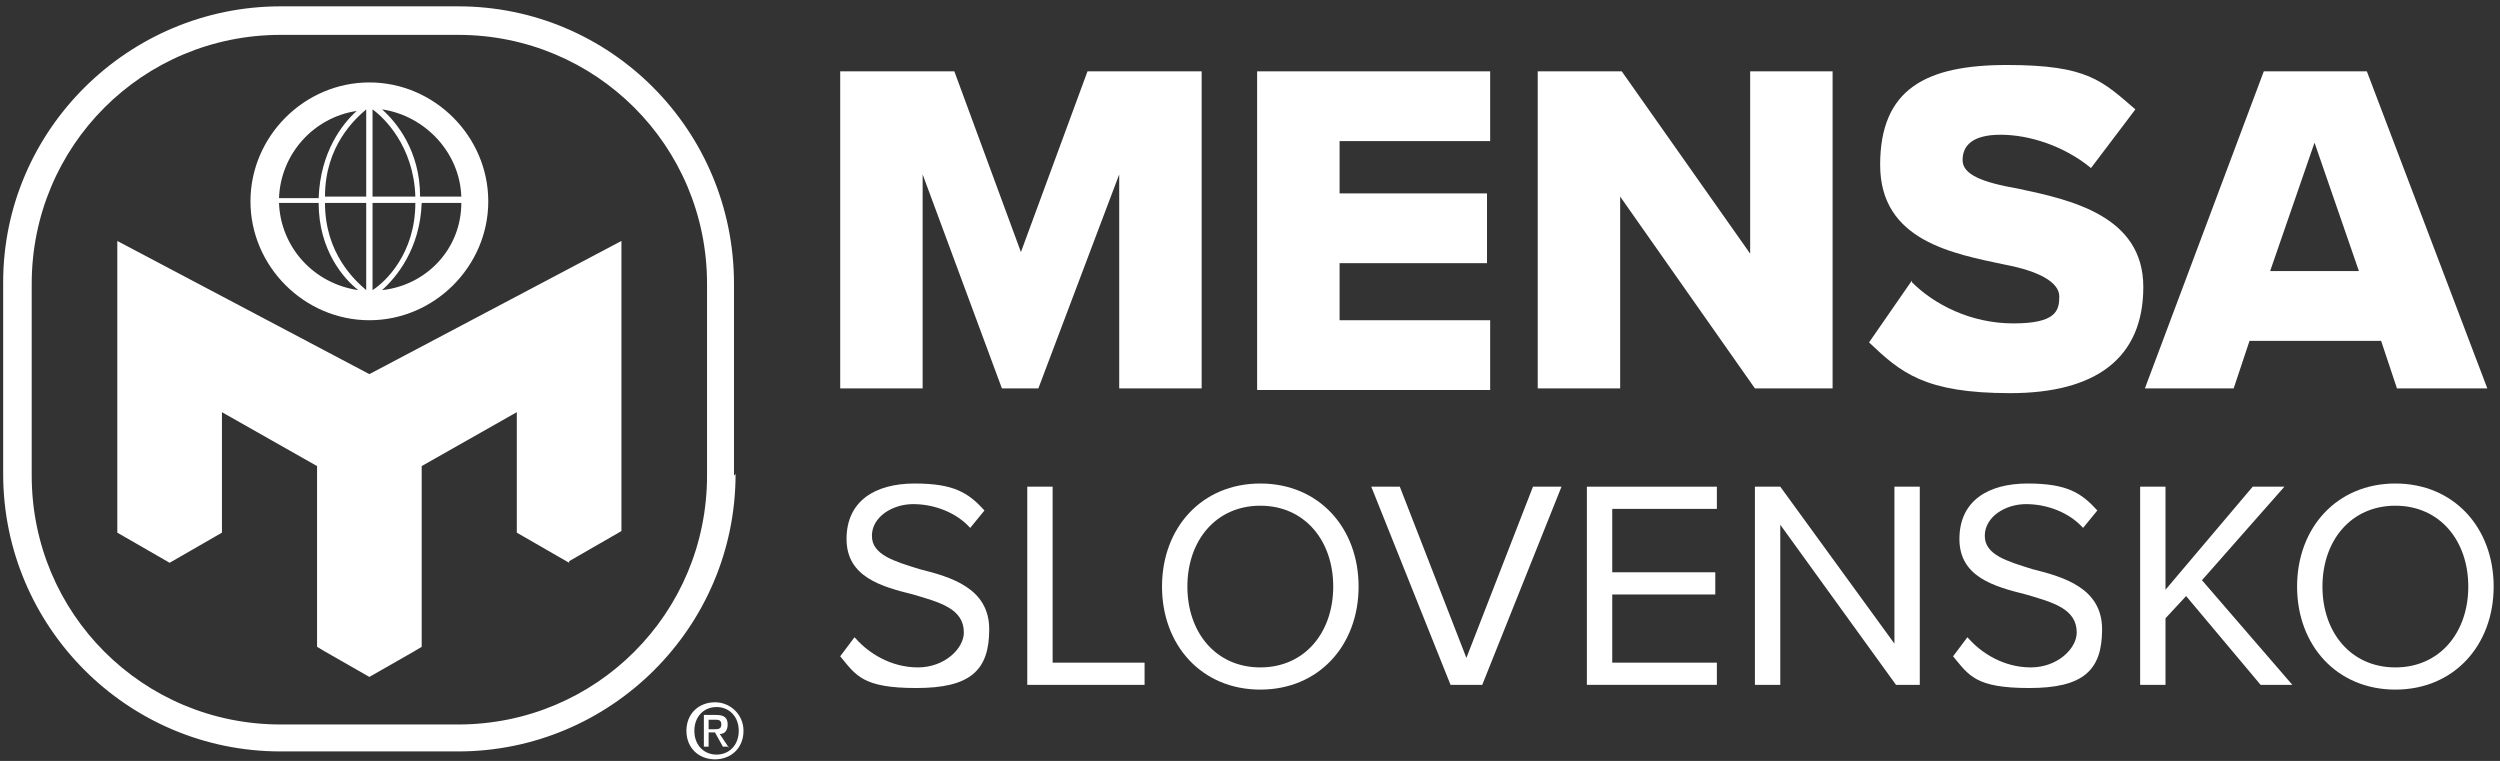 <?xml version="1.0" encoding="UTF-8"?>
<svg id="Vrstva_1" xmlns="http://www.w3.org/2000/svg" version="1.1" viewBox="0 0 157.7 48">
  <rect x="0" y="0" width="157.7" height="48" fill="#333333" stroke="none"/>
  <!-- Generator: Adobe Illustrator 29.0.1, SVG Export Plug-In . SVG Version: 2.1.0 Build 192)  -->
  <defs>
    <style>
      .st0 {
        fill: #fff;
      }
    </style>
  </defs>
  <path class="st0" d="M29.1,12.8c0,2.9-2.2,5.2-5,5.5.9-.8,2.4-2.6,2.5-5.5h2.6M29.1,12.4h-2.6c0-2.9-1.5-4.7-2.4-5.5,2.7.4,4.9,2.7,5,5.5ZM23.5,6.9c.7.5,2.6,2.3,2.7,5.5h-2.7v-5.5ZM23.5,12.8h2.7c0,3.2-1.9,5-2.7,5.5v-5.5ZM23.1,18.3c-.7-.6-2.6-2.3-2.6-5.5h2.6v5.5ZM23.1,12.4h-2.6c0-3.2,1.9-4.9,2.6-5.5v5.5ZM22.5,7c-.9.8-2.3,2.6-2.4,5.5h-2.5c.1-2.8,2.2-5.1,4.9-5.5ZM17.6,12.8h2.5c0,3,1.6,4.8,2.5,5.5-2.8-.4-4.9-2.7-5-5.5ZM30.8,12.7c0-4.1-3.4-7.5-7.5-7.5s-7.5,3.4-7.5,7.5,3.4,7.5,7.5,7.5,7.5-3.4,7.5-7.5ZM35.9,35.4l3.3-1.9V15.2l-15.9,8.4L7.4,15.2v18.4l3.3,1.9,3.3-1.9v-7.6l6,3.4v11.4l.5.3,2.8,1.6h0s0,0,0,0l2.8-1.6.5-.3v-11.4l6-3.4v7.6l3.3,1.9ZM44.6,30c0,8.7-7,15.7-15.7,15.7h-11.2c-8.7,0-15.7-7-15.7-15.7v-12.1c0-8.7,7-15.7,15.7-15.7h11.2c8.7,0,15.7,7,15.7,15.7v12.1ZM46.3,30v-12.1C46.3,8.2,38.5.4,28.9.4h-11.2C8.1.4.2,8.2.2,17.8v12.1c0,9.6,7.8,17.5,17.5,17.5h11.2c9.6,0,17.5-7.8,17.5-17.5ZM45.1,46h-.4v-.6h.4c.2,0,.4,0,.4.3s-.2.3-.5.3ZM46,47.2l-.6-.9c.3,0,.5-.2.5-.6s-.2-.6-.7-.6h-.8v2h.3v-.9h.4l.5.9h.3ZM46.6,46.1c0,.9-.6,1.5-1.4,1.5s-1.4-.6-1.4-1.5.6-1.5,1.4-1.5,1.4.6,1.4,1.5ZM46.9,46.1c0-1-.8-1.8-1.8-1.8s-1.8.7-1.8,1.8.8,1.8,1.8,1.8,1.8-.7,1.8-1.8Z"/>
  <g>
    <path class="st0" d="M70.6,24.5v-13.5l-5.1,13.5h-2.3l-5-13.5v13.5h-5.2V4.5h7.2l4.2,11.4,4.2-11.4h7.2v20h-5.2Z"/>
    <path class="st0" d="M79.3,24.5V4.5h14.7v4.4h-9.5v3.3h9.3v4.4h-9.3v3.6h9.5v4.4h-14.7Z"/>
    <path class="st0" d="M110.7,24.5l-8.5-12.1v12.1h-5.2V4.5h5.3l8.1,11.5V4.5h5.2v20h-5Z"/>
    <path class="st0" d="M120.6,17.8c1.4,1.4,3.7,2.6,6.4,2.6s2.9-.8,2.9-1.7-1.3-1.6-3.4-2c-3.3-.7-7.9-1.5-7.9-6.3s2.9-6.3,8-6.3,6,1,8.1,2.8l-2.8,3.7c-1.7-1.4-3.9-2.1-5.7-2.1s-2.4.7-2.4,1.6,1.2,1.4,3.5,1.8c3.3.7,7.9,1.7,7.9,6.2s-3,6.7-8.4,6.7-6.9-1.3-8.9-3.2l2.7-3.9Z"/>
    <path class="st0" d="M151.2,24.5l-1-3h-8.3l-1,3h-5.6l7.5-20h6.5l7.6,20h-5.6ZM146,9l-2.8,8.1h5.6l-2.8-8.1Z"/>
  </g>
  <g>
    <path class="st0" d="M54,40.3c.8.9,2.2,1.8,3.9,1.8s2.9-1.2,2.9-2.2c0-1.5-1.5-1.9-3.2-2.4-2-.5-4.2-1.1-4.2-3.5s1.8-3.5,4.3-3.5,3.4.6,4.4,1.7l-.9,1.1c-.9-1-2.3-1.5-3.6-1.5s-2.6.8-2.6,2,1.4,1.6,3,2.1c2,.5,4.4,1.2,4.4,3.8s-1.2,3.7-4.6,3.7-3.8-.8-4.8-2l.9-1.2Z"/>
    <path class="st0" d="M64.8,43.2v-12.5h1.6v11.1h5.8v1.4h-7.4Z"/>
    <path class="st0" d="M79.5,30.5c3.7,0,6.2,2.8,6.2,6.5s-2.5,6.5-6.2,6.5-6.2-2.8-6.2-6.5,2.5-6.5,6.2-6.5ZM79.5,31.9c-2.8,0-4.6,2.2-4.6,5.1s1.8,5.1,4.6,5.1,4.6-2.2,4.6-5.1-1.8-5.1-4.6-5.1Z"/>
    <path class="st0" d="M91.5,43.2l-5-12.5h1.8l4.2,10.8,4.2-10.8h1.8l-5,12.5h-1.9Z"/>
    <path class="st0" d="M100.1,43.2v-12.5h8.2v1.4h-6.6v4h6.5v1.4h-6.5v4.3h6.6v1.4h-8.2Z"/>
    <path class="st0" d="M119.6,43.2l-7.3-10.1v10.1h-1.6v-12.5h1.6l7.2,9.9v-9.9h1.6v12.5h-1.5Z"/>
    <path class="st0" d="M124.2,40.3c.8.9,2.2,1.8,3.9,1.8s2.9-1.2,2.9-2.2c0-1.5-1.5-1.9-3.2-2.4-2-.5-4.2-1.1-4.2-3.5s1.8-3.5,4.3-3.5,3.4.6,4.4,1.7l-.9,1.1c-.9-1-2.3-1.5-3.6-1.5s-2.6.8-2.6,2,1.4,1.6,3,2.1c2,.5,4.4,1.2,4.4,3.8s-1.2,3.7-4.6,3.7-3.8-.8-4.8-2l.9-1.2Z"/>
    <path class="st0" d="M142.6,43.2l-4.7-5.6-1.3,1.4v4.2h-1.6v-12.5h1.6v6.5l5.5-6.5h2l-5.2,5.9,5.7,6.6h-1.9Z"/>
    <path class="st0" d="M151.1,30.5c3.7,0,6.2,2.8,6.2,6.5s-2.5,6.5-6.2,6.5-6.2-2.8-6.2-6.5,2.5-6.5,6.2-6.5ZM151.1,31.9c-2.8,0-4.6,2.2-4.6,5.1s1.8,5.1,4.6,5.1,4.6-2.2,4.6-5.1-1.8-5.1-4.6-5.1Z"/>
  </g>
</svg>